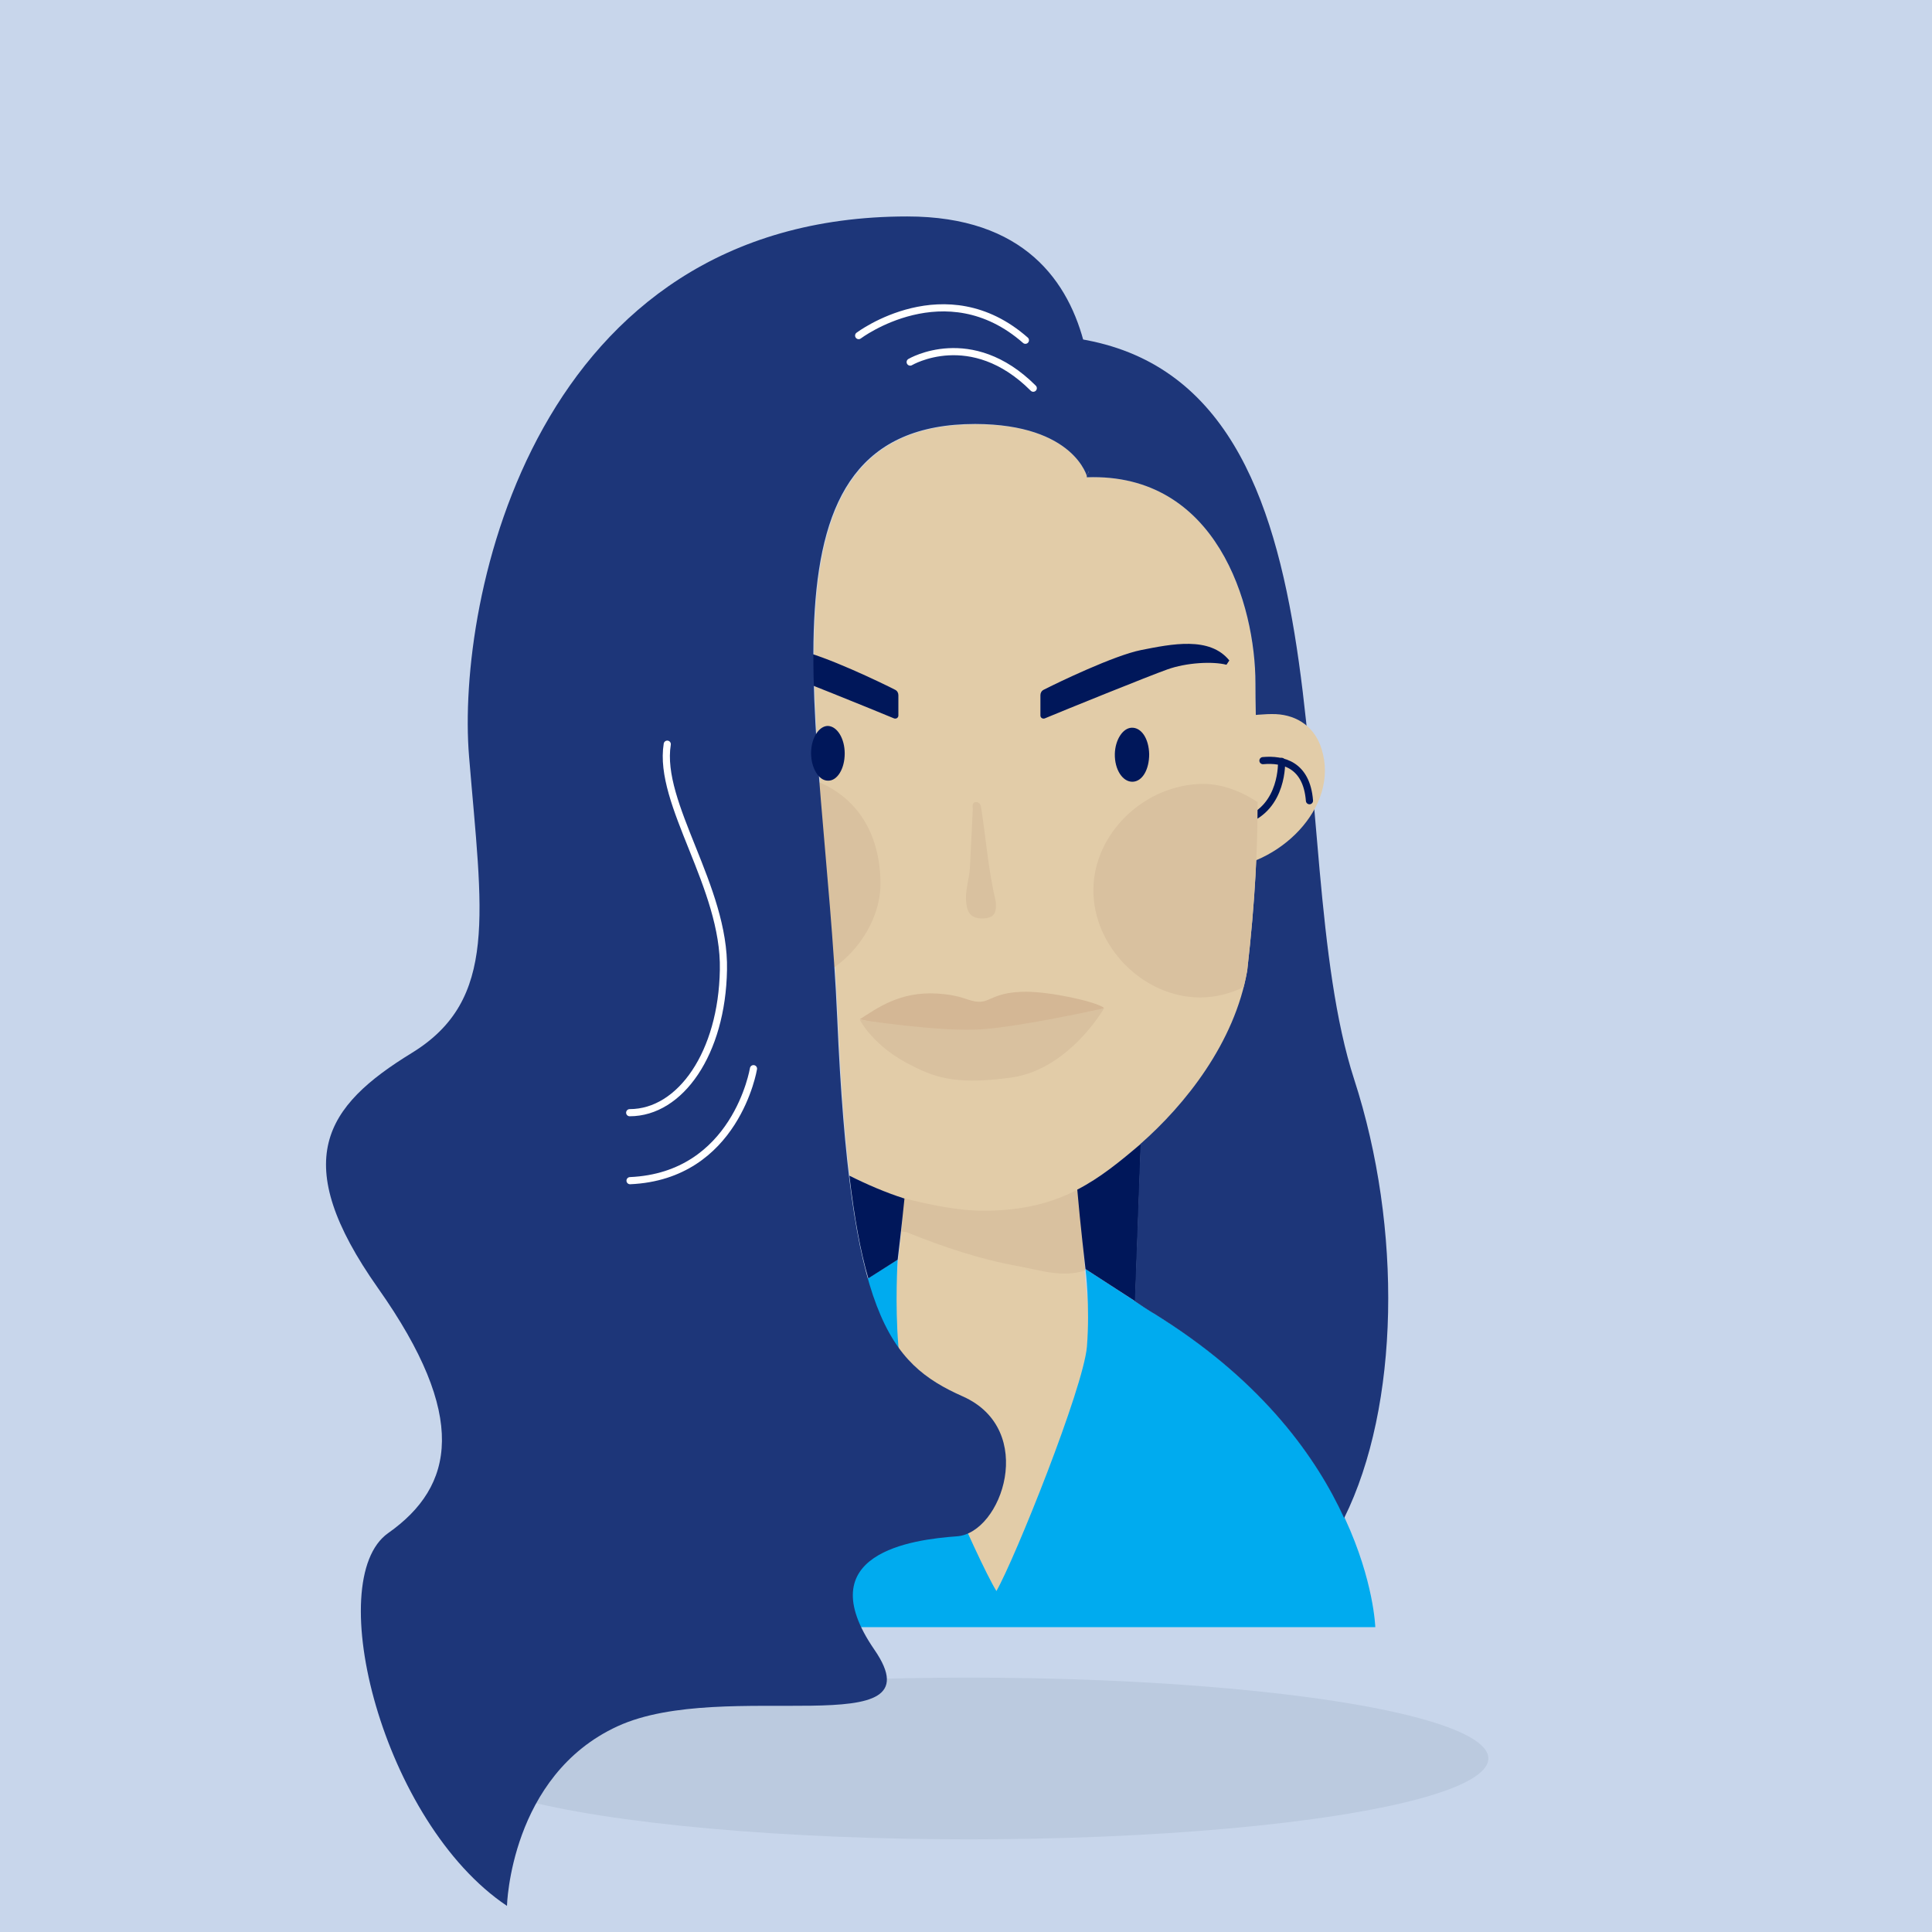 <?xml version="1.0" encoding="UTF-8"?> <!-- Generator: Adobe Illustrator 25.0.0, SVG Export Plug-In . SVG Version: 6.00 Build 0) --> <svg xmlns="http://www.w3.org/2000/svg" xmlns:xlink="http://www.w3.org/1999/xlink" version="1.1" id="Ebene_1" x="0px" y="0px" viewBox="0 0 540 540" style="enable-background:new 0 0 540 540;" xml:space="preserve"> <style type="text/css"> .st0{fill:#C8D6EB;} .st1{fill:#0097DB;} .st2{fill:#BBCADF;} .st3{fill:#E2CCA8;} .st4{fill:#FFFFFF;} .st5{fill:#D9C19F;} .st6{fill:#EBDDC4;} .st7{fill:#00175A;} .st8{fill:#F4F5FC;} .st9{fill:#F3EDED;} .st10{fill:#1D3679;} .st11{fill:#F4F5FD;} .st12{fill:none;stroke:#00175A;stroke-width:2;stroke-linecap:round;stroke-linejoin:round;stroke-miterlimit:10;} .st13{fill:#FDFDFD;} .st14{fill:#00ABEF;} .st15{fill:none;stroke:#FFFFFF;stroke-width:2;stroke-linecap:round;stroke-miterlimit:10;} .st16{fill:#69BBED;} .st17{fill:none;stroke:#00175A;stroke-width:2;stroke-linecap:round;stroke-miterlimit:10;} .st18{fill:none;stroke:#E2CCA8;stroke-width:2;stroke-linecap:round;stroke-miterlimit:10;} .st19{fill:none;stroke:#FFFFFF;stroke-width:2;stroke-linecap:round;stroke-linejoin:round;stroke-miterlimit:10;} .st20{fill:none;stroke:#00175A;stroke-width:2;stroke-miterlimit:10;} .st21{fill:#D4B795;} </style> <rect class="st0" width="540" height="540"></rect> <path class="st3" d="M350.9,191c0-22-10.8-58.9-47-57.6c0,0-3.5-14.8-31.1-14.8c-64.6,0-42.2,83-38.6,166c0.8,17.6,1.8,32,3.3,44 c11.3,5.9,23.1,9.9,37.5,9.9c21,0,31.2-8,44.2-19c12.3-10.9,26-28.1,29.5-48.1C353.2,231,350.9,213.1,350.9,191z"></path> <path class="st9" d="M231.3,377.4c-0.3,0.3-0.5,0.5-0.8,0.8C230.8,377.9,231.1,377.6,231.3,377.4z"></path> <path class="st5" d="M216.4,275.2c-16,1.6-30.1-14.6-29.8-30.4c0.3-14.9,14.1-29.6,30.2-28.8c17.7,0.9,29.2,12.3,29.3,30.9 C246.2,260.8,232.8,276.5,216.4,275.2z"></path> <path class="st5" d="M278.3,251.9c0.2,2.6,0.1,4.6-3.3,4.8c-3.2,0.2-4.6-1.3-4.9-4.1c-0.5-3.4,0.8-6.7,1-10.1 c0.3-5.4,0.5-10.8,0.8-16.3c0-0.8-0.3-1.9,0.8-2c1.2-0.1,1.5,1,1.6,1.9C275.6,234.8,276.3,243.5,278.3,251.9z"></path> <ellipse class="st2" cx="270.8" cy="491.5" rx="145.2" ry="22.6"></ellipse> <path class="st3" d="M306.9,368.7c-1.5-0.9-2.2-1.3-2.7-3.9c-0.5-2.6-2.8-27.7-3.4-35.9c-11.1,3.7-23,5.8-35.3,5.8 c-4.2,0-8.4-0.3-12.5-0.7c-0.8,7.7-2,18.5-2.2,21.1c-0.5,5.6-1.9,17.4-8.2,20c-1,0.4-12.3,2.1-12.7,2.3L213.7,418 c0.1,0.2,47,0.6,48.8,6.5c4.3,2.6,12.8,18.3,15.9,20.1c0.9,0.1,49.1-50.8,51-55.5l-12.2-14C313.7,373.1,310.3,370.9,306.9,368.7z"></path> <path class="st5" d="M275,338.4c-7.5,0-15.1-1.7-22.5-3.5c-0.1,3.1-0.3,6.7-0.6,9.3c0.7,0.1,1.4,0.1,2,0.4c10,4,20.1,7.4,30.7,9.3 c6.1,1.1,12.3,3.3,18.7,1.2c-0.6-7.6-1.3-15.1-1.9-22.7C294.3,336.1,286.1,338.4,275,338.4z"></path> <path class="st9" d="M231.2,377.4c-0.3,0.3-0.5,0.5-0.8,0.8C230.7,377.9,231,377.6,231.2,377.4z"></path> <path class="st14" d="M321.4,366.4l-18-11.7c0,0,1.3,10.2,0.4,21.7c-1,11.6-20.1,59.2-25.3,68.3c-5.2-8.4-26.3-56.4-27.4-68.5 c-1-11.8-0.2-24.1-0.2-24.1l-21.7,13.6c-64.1,34.1-72.1,89.1-72.1,89.1h227.3C384.4,454.8,382.9,403.5,321.4,366.4z"></path> <path class="st7" d="M290.8,194.3c0-0.6,0.3-1.2,0.9-1.5c3.9-2,19.7-9.6,27.2-11.1c8.6-1.7,19.2-3.9,24.7,2.9l-0.8,1.2 c-3.9-1-11.2-0.6-16.5,1.3c-5.1,1.8-28.8,11.4-34.3,13.7c-0.6,0.2-1.2-0.2-1.2-0.8V194.3z"></path> <path class="st7" d="M319.1,319.5c-6.1,5.2-11.6,9.7-18,13c0.8,9.4,2.3,22.2,2.3,22.2l13.9,9l1.6-44 C318.9,319.6,319,319.5,319.1,319.5z"></path> <g> <path class="st7" d="M252.8,335c-5.3-1.7-10.4-3.9-15.4-6.4c1.4,11.8,3.1,21.2,5.3,28.7l8.2-5.2C250.9,352.1,252.1,342.1,252.8,335 z"></path> </g> <path class="st10" d="M350.9,191c0,22,2.3,40-2.3,80.3c-3.5,20.2-17.4,37.5-29.8,48.4l-1.6,44l2.4,1.6l1.7,1.1c0,0,0,0,0,0 c1.3,0.8,2.5,1.5,3.7,2.3c28.2,18,43,38.8,50.7,55.6c15.5-31.3,16.3-81,2.8-122.6c-21.1-65,3.5-198.3-80.7-207.5l6.4,37.8 c0,0.1-0.5,1.3-0.4,1.4C340.1,132.1,350.9,169,350.9,191z"></path> <path class="st3" d="M346.9,200.3c3.2-0.4,6.4-0.8,9.7-0.7c6.2,0.3,11,3.8,12.8,9.8c5.1,16.3-12,32.9-29.2,33.5 c-0.5-6,4.6-12.1,3.5-18c-0.8-4.2-1.4-8.5-2-12.7C343.4,208.1,345.1,204.2,346.9,200.3z"></path> <g> <path class="st12" d="M353,212.6c5.6-0.5,12.2,1.1,13,11.2"></path> <path class="st12" d="M358.2,212.8c0,0,0.6,12.9-10.3,16.6"></path> </g> <path class="st5" d="M305.6,248.7c-0.1,15.6,13.6,30,29.8,30.1c4.1,0,8.3-1,12.2-2.9c0.4-1.5,0.7-3,1-4.6 c2.3-20.2,2.9-34.8,2.9-47.1c-4.8-3.2-10.2-5.1-15.2-5.1C319.9,219.2,305.7,232.9,305.6,248.7z"></path> <path class="st7" d="M251.1,194.3c0-0.6-0.3-1.2-0.9-1.5c-3.9-2-19.7-9.6-27.2-11.1c-8.6-1.7-19.2-3.9-24.7,2.9l0.8,1.2 c3.9-1,11.2-0.6,16.5,1.3c5.1,1.8,28.8,11.4,34.3,13.7c0.6,0.2,1.2-0.2,1.2-0.8V194.3z"></path> <path class="st21" d="M273.6,280c3.2,0.1,4.4-2.8,13.2-2.8c6.7,0,19.1,2.6,21.8,4.5c0,0-17.8,8.6-35.4,7.8 c-17.6-0.8-32.9-4.6-32.9-4.6c5-3.2,11.2-7.8,21.6-7.2C269.5,278.2,270.4,279.9,273.6,280z"></path> <path class="st10" d="M303.9,133.4c0,0,15.1-72.9-50.3-72.9c-104.3,0-126.1,107.1-122.5,150.9c3.6,43.8,8.3,68-16,82.9 s-34.6,30.1-9.4,65.8s21.4,55.3,2.8,68.4s-1.6,80.9,33.2,104.2c0,0,0.9-36.4,30.9-50.2s90.4,5.6,71.8-21.4s10.6-30.8,23.1-31.7 s22.5-29.8,1.6-39.1c-20.9-9.3-31.5-22.9-35.1-105.8s-26-166,38.6-166C300.4,118.6,303.9,133.4,303.9,133.4z"></path> <path class="st15" d="M288.8,108.5c-17.4-17.4-34.4-7.3-34.4-7.3"></path> <path class="st15" d="M286.6,95.1c-22.3-19.6-46.6-1.3-46.6-1.3"></path> <path class="st15" d="M176.1,330c29.6-1.3,34.5-31.3,34.5-31.3"></path> <path class="st15" d="M186.5,208c-2.7,16.7,16.2,39.9,15.7,63.1c-0.4,23.2-12,39.9-26.2,39.9"></path> <path class="st7" d="M321.2,210.8c0,4.3-1.9,7.6-4.6,7.7c-2.8,0.1-5.1-3.4-5-7.8c0.1-3.9,2.2-7.2,4.7-7.3 C319,203.3,321.1,206.4,321.2,210.8z"></path> <path class="st7" d="M236.1,210.6c0,4.3-2.1,7.7-4.7,7.6c-2.6,0-4.7-3.6-4.7-7.7c0-4.2,2.2-7.6,4.7-7.6 C234,203,236.1,206.4,236.1,210.6z"></path> <path class="st5" d="M240.3,285c0,0,3.8,7.7,14.9,13c6.9,3.6,13.3,5.1,27.3,3.2c16.3-2.2,26.1-19.4,26.1-19.4s-22.7,5.1-34.3,5.9 S240.3,285,240.3,285"></path> </svg> 